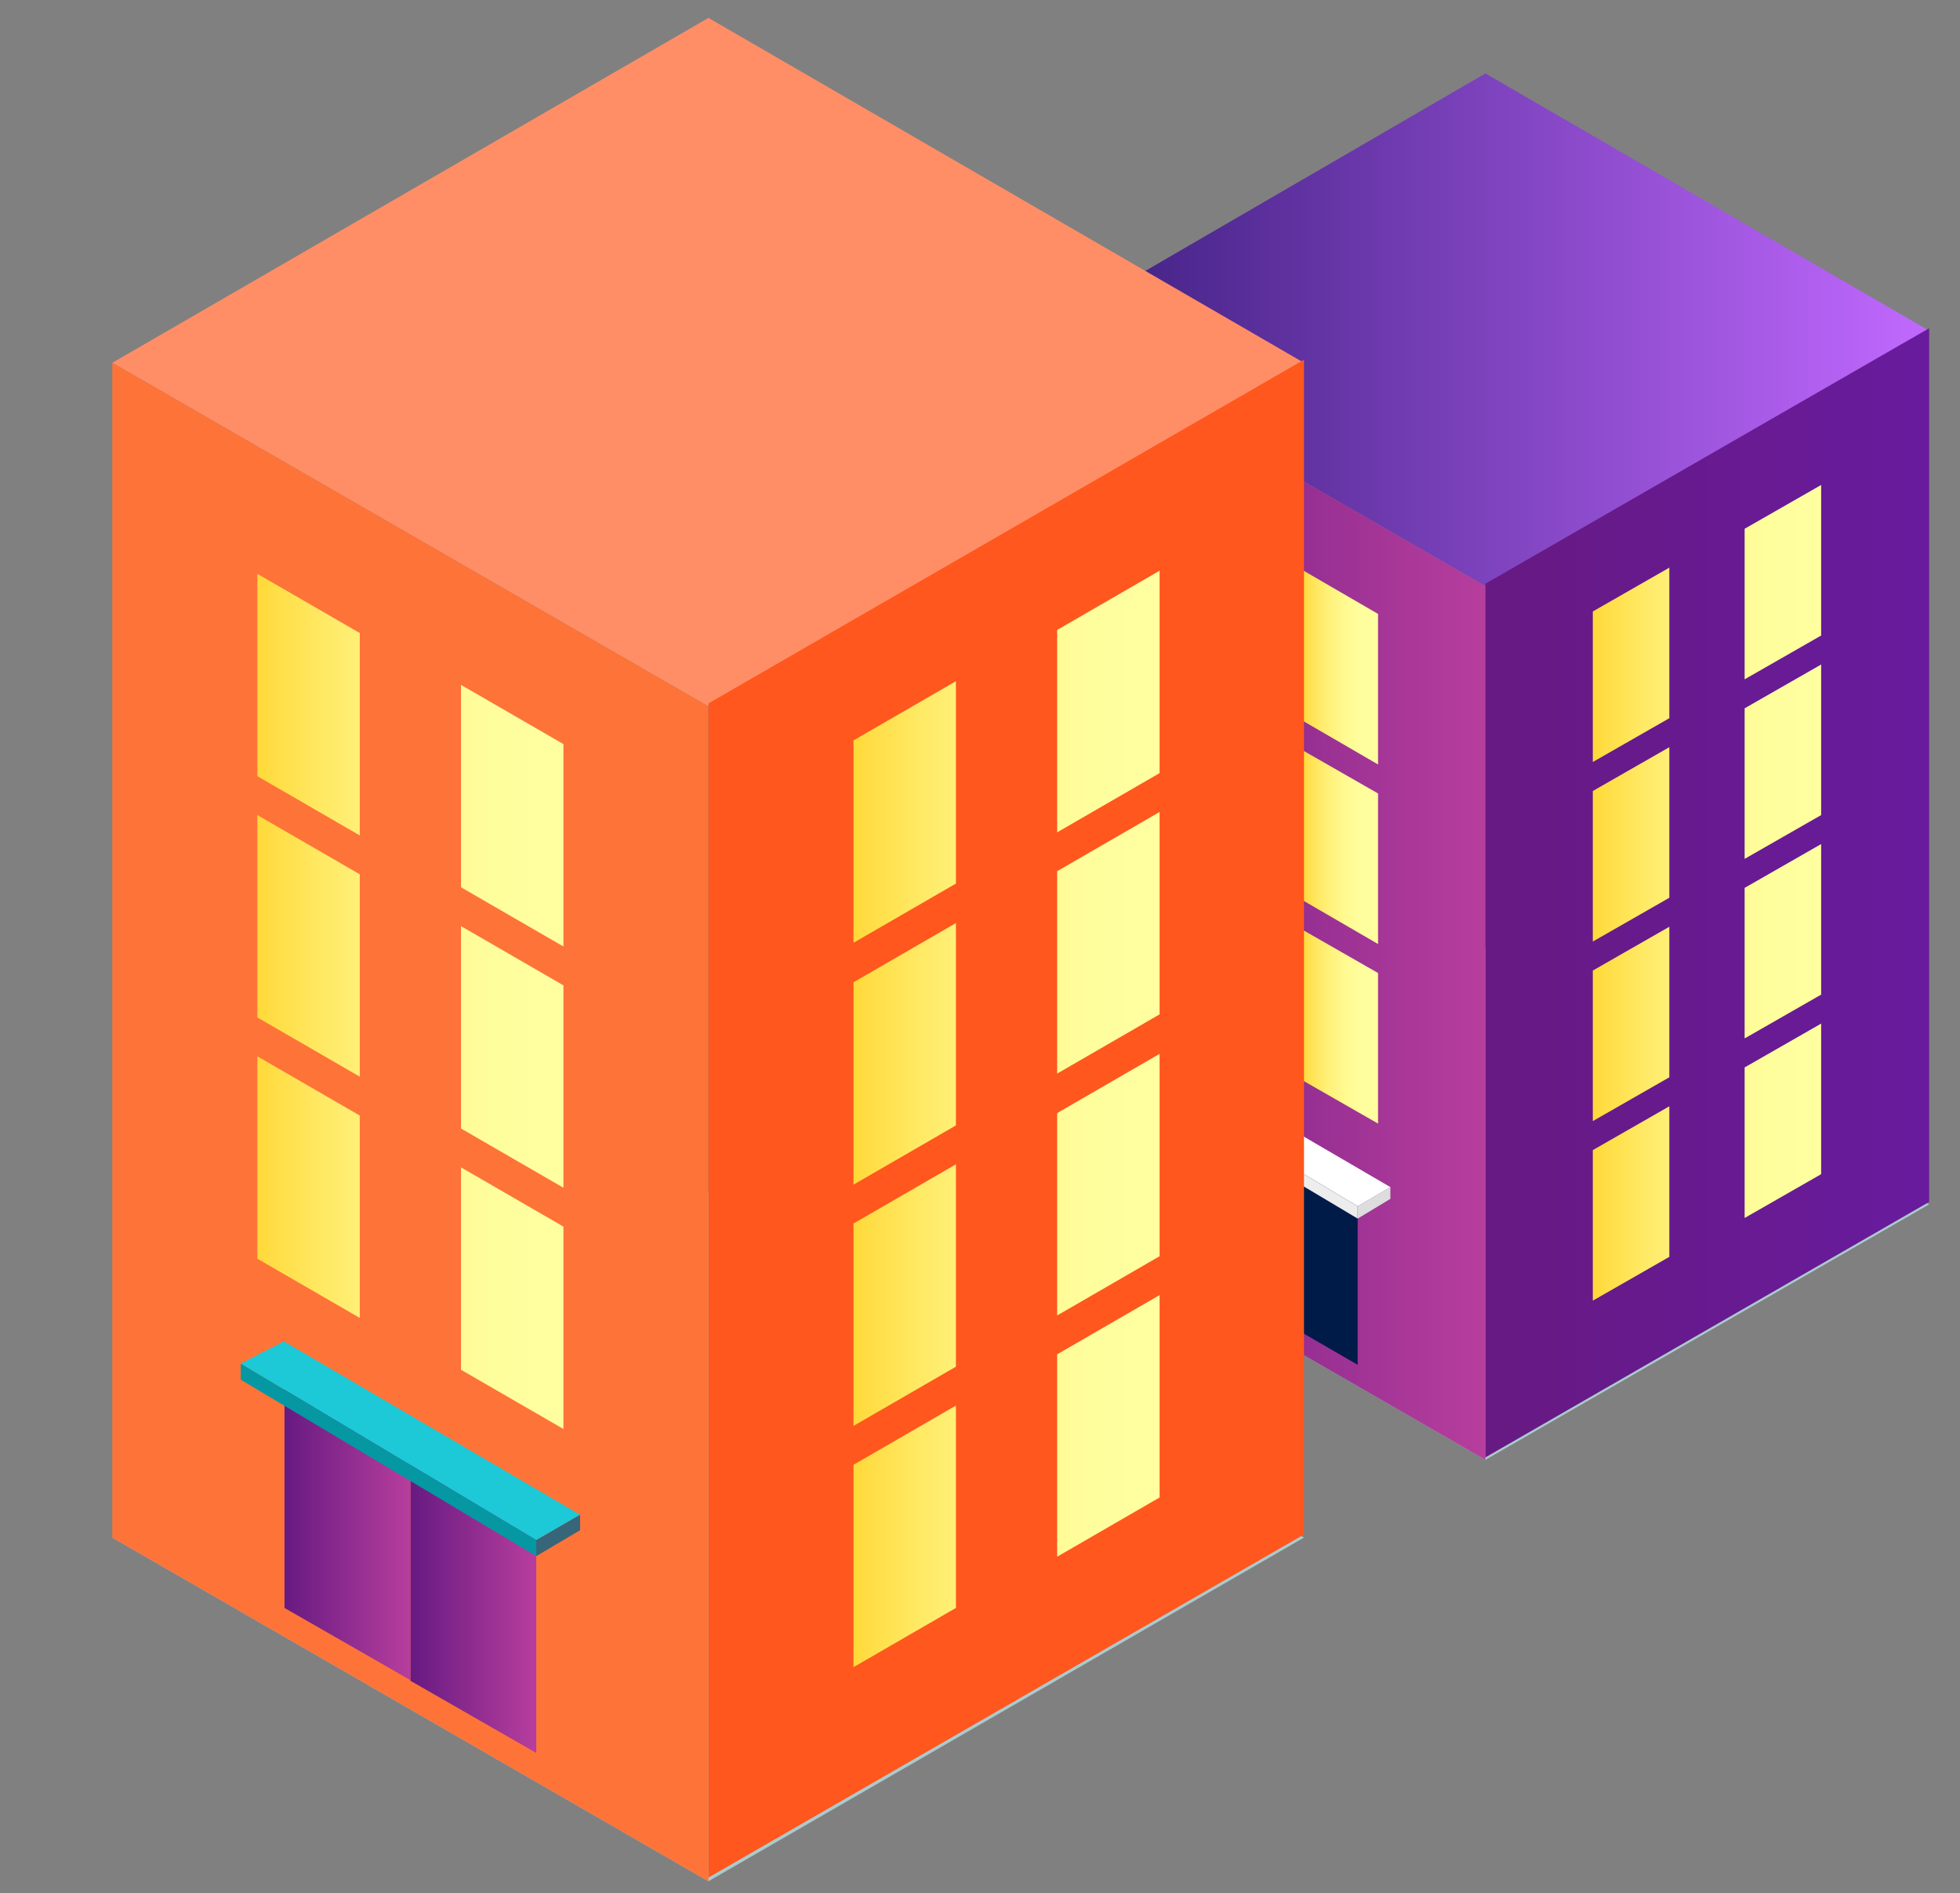 <?xml version="1.0" encoding="utf-8"?>
<!-- Generator: Adobe Illustrator 21.0.2, SVG Export Plug-In . SVG Version: 6.00 Build 0)  -->
<svg version="1.1" id="Layer_1" xmlns="http://www.w3.org/2000/svg" xmlns:xlink="http://www.w3.org/1999/xlink" x="0px" y="0px"
	 viewBox="0 0 317.6 306.8" style="enable-background:new 0 0 317.6 306.8;" xml:space="preserve">
<rect x="0" y="0" width="317.6" height="306.8" fill="#808080" stroke="none"/>
<style type="text/css">
	.st0{fill:url(#SVGID_1_);}
	.st1{fill:#C63E1E;}
	.st2{fill:#AD341C;}
	.st3{fill:#FF571D;}
	.st4{fill:#E84A1F;}
	.st5{fill:#DDDDDD;}
	.st6{fill:#EDEDED;}
	.st7{fill:#FFFFFF;}
	.st8{fill:url(#SVGID_2_);}
	.st9{fill:url(#SVGID_3_);}
	.st10{fill:#FE7338;}
	.st11{fill:#FF8E66;}
	.st12{fill:url(#SVGID_4_);}
	.st13{fill:#042B63;}
	.st14{fill:#0E4587;}
	.st15{fill:#B29C88;}
	.st16{fill:#FF8155;}
	.st17{fill:#011B49;}
	.st18{clip-path:url(#SVGID_7_);fill:url(#SVGID_8_);}
	.st19{clip-path:url(#SVGID_7_);fill:url(#SVGID_9_);}
	.st20{clip-path:url(#SVGID_7_);fill:url(#SVGID_10_);}
	.st21{clip-path:url(#SVGID_7_);fill:url(#SVGID_11_);}
	.st22{clip-path:url(#SVGID_7_);fill:url(#SVGID_12_);}
	.st23{clip-path:url(#SVGID_7_);fill:url(#SVGID_13_);}
	.st24{clip-path:url(#SVGID_7_);fill:url(#SVGID_14_);}
	.st25{clip-path:url(#SVGID_7_);fill:url(#SVGID_15_);}
	.st26{clip-path:url(#SVGID_7_);fill:url(#SVGID_16_);}
	.st27{clip-path:url(#SVGID_7_);fill:url(#SVGID_17_);}
	.st28{clip-path:url(#SVGID_7_);fill:url(#SVGID_18_);}
	.st29{clip-path:url(#SVGID_7_);fill:url(#SVGID_19_);}
	.st30{clip-path:url(#SVGID_7_);fill:url(#SVGID_20_);}
	.st31{clip-path:url(#SVGID_7_);fill:url(#SVGID_21_);}
	.st32{clip-path:url(#SVGID_7_);fill:url(#SVGID_22_);}
	.st33{clip-path:url(#SVGID_7_);fill:url(#SVGID_23_);}
	.st34{clip-path:url(#SVGID_7_);fill:url(#SVGID_24_);}
	.st35{clip-path:url(#SVGID_7_);fill:url(#SVGID_25_);}
	.st36{clip-path:url(#SVGID_7_);fill:url(#SVGID_26_);}
	.st37{clip-path:url(#SVGID_7_);fill:url(#SVGID_27_);}
	.st38{clip-path:url(#SVGID_7_);fill:url(#SVGID_28_);}
	.st39{clip-path:url(#SVGID_7_);fill:url(#SVGID_29_);}
	.st40{clip-path:url(#SVGID_7_);fill:url(#SVGID_30_);}
	.st41{clip-path:url(#SVGID_7_);fill:url(#SVGID_31_);}
	.st42{clip-path:url(#SVGID_7_);fill:url(#SVGID_32_);}
	.st43{clip-path:url(#SVGID_7_);fill:url(#SVGID_33_);}
	.st44{clip-path:url(#SVGID_7_);fill:url(#SVGID_34_);}
	.st45{clip-path:url(#SVGID_7_);fill:url(#SVGID_35_);}
	.st46{clip-path:url(#SVGID_7_);fill:url(#SVGID_36_);}
	.st47{clip-path:url(#SVGID_7_);fill:url(#SVGID_37_);}
	.st48{clip-path:url(#SVGID_7_);fill:url(#SVGID_38_);}
	.st49{clip-path:url(#SVGID_7_);fill:url(#SVGID_39_);}
	.st50{clip-path:url(#SVGID_7_);fill:url(#SVGID_40_);}
	.st51{clip-path:url(#SVGID_7_);fill:url(#SVGID_41_);}
	.st52{clip-path:url(#SVGID_7_);fill:url(#SVGID_42_);}
	.st53{clip-path:url(#SVGID_7_);fill:url(#SVGID_43_);}
	.st54{clip-path:url(#SVGID_7_);fill:url(#SVGID_44_);}
	.st55{clip-path:url(#SVGID_7_);fill:url(#SVGID_45_);}
	.st56{clip-path:url(#SVGID_7_);fill:url(#SVGID_46_);}
	.st57{clip-path:url(#SVGID_7_);fill:url(#SVGID_47_);}
	.st58{clip-path:url(#SVGID_7_);fill:url(#SVGID_48_);}
	.st59{clip-path:url(#SVGID_7_);fill:url(#SVGID_49_);}
	.st60{clip-path:url(#SVGID_7_);fill:url(#SVGID_50_);}
	.st61{clip-path:url(#SVGID_7_);fill:url(#SVGID_51_);}
	.st62{clip-path:url(#SVGID_7_);fill:url(#SVGID_52_);}
	.st63{clip-path:url(#SVGID_7_);fill:url(#SVGID_53_);}
	.st64{clip-path:url(#SVGID_7_);fill:url(#SVGID_54_);}
	.st65{clip-path:url(#SVGID_7_);fill:url(#SVGID_55_);}
	.st66{clip-path:url(#SVGID_7_);fill:url(#SVGID_56_);}
	.st67{clip-path:url(#SVGID_7_);fill:url(#SVGID_57_);}
	.st68{clip-path:url(#SVGID_7_);fill:url(#SVGID_58_);}
	.st69{clip-path:url(#SVGID_7_);fill:url(#SVGID_59_);}
	.st70{clip-path:url(#SVGID_7_);fill:url(#SVGID_60_);}
	.st71{clip-path:url(#SVGID_7_);fill:url(#SVGID_61_);}
	.st72{clip-path:url(#SVGID_7_);fill:url(#SVGID_62_);}
	.st73{clip-path:url(#SVGID_7_);fill:url(#SVGID_63_);}
	.st74{clip-path:url(#SVGID_7_);fill:url(#SVGID_64_);}
	.st75{clip-path:url(#SVGID_7_);fill:url(#SVGID_65_);}
	.st76{clip-path:url(#SVGID_7_);fill:url(#SVGID_66_);}
	.st77{clip-path:url(#SVGID_7_);fill:url(#SVGID_67_);}
	.st78{clip-path:url(#SVGID_7_);fill:url(#SVGID_68_);}
	.st79{clip-path:url(#SVGID_7_);fill:url(#SVGID_69_);}
	.st80{clip-path:url(#SVGID_7_);fill:url(#SVGID_70_);}
	.st81{clip-path:url(#SVGID_7_);fill:url(#SVGID_71_);}
	.st82{clip-path:url(#SVGID_7_);fill:url(#SVGID_72_);}
	.st83{clip-path:url(#SVGID_7_);fill:url(#SVGID_73_);}
	.st84{clip-path:url(#SVGID_7_);fill:url(#SVGID_74_);}
	.st85{clip-path:url(#SVGID_7_);fill:url(#SVGID_75_);}
	.st86{clip-path:url(#SVGID_7_);fill:url(#SVGID_76_);}
	.st87{clip-path:url(#SVGID_7_);fill:url(#SVGID_77_);}
	.st88{clip-path:url(#SVGID_7_);fill:url(#SVGID_78_);}
	.st89{clip-path:url(#SVGID_7_);fill:url(#SVGID_79_);}
	.st90{clip-path:url(#SVGID_7_);fill:url(#SVGID_80_);}
	.st91{clip-path:url(#SVGID_7_);fill:url(#SVGID_81_);}
	.st92{clip-path:url(#SVGID_7_);fill:url(#SVGID_82_);}
	.st93{clip-path:url(#SVGID_7_);fill:url(#SVGID_83_);}
	.st94{clip-path:url(#SVGID_7_);fill:url(#SVGID_84_);}
	.st95{clip-path:url(#SVGID_7_);fill:url(#SVGID_85_);}
	.st96{clip-path:url(#SVGID_7_);fill:url(#SVGID_86_);}
	.st97{clip-path:url(#SVGID_7_);fill:url(#SVGID_87_);}
	.st98{clip-path:url(#SVGID_7_);fill:url(#SVGID_88_);}
	.st99{clip-path:url(#SVGID_7_);fill:url(#SVGID_89_);}
	.st100{clip-path:url(#SVGID_7_);fill:url(#SVGID_90_);}
	.st101{clip-path:url(#SVGID_7_);fill:url(#SVGID_91_);}
	.st102{clip-path:url(#SVGID_7_);fill:url(#SVGID_92_);}
	.st103{clip-path:url(#SVGID_7_);fill:url(#SVGID_93_);}
	.st104{clip-path:url(#SVGID_7_);fill:url(#SVGID_94_);}
	.st105{clip-path:url(#SVGID_7_);fill:url(#SVGID_95_);}
	.st106{clip-path:url(#SVGID_7_);fill:url(#SVGID_96_);}
	.st107{clip-path:url(#SVGID_7_);fill:url(#SVGID_97_);}
	.st108{clip-path:url(#SVGID_7_);fill:url(#SVGID_98_);}
	.st109{clip-path:url(#SVGID_7_);fill:url(#SVGID_99_);}
	.st110{clip-path:url(#SVGID_7_);fill:url(#SVGID_100_);}
	.st111{clip-path:url(#SVGID_7_);fill:url(#SVGID_101_);}
	.st112{clip-path:url(#SVGID_7_);fill:url(#SVGID_102_);}
	.st113{clip-path:url(#SVGID_7_);fill:url(#SVGID_103_);}
	.st114{clip-path:url(#SVGID_7_);fill:url(#SVGID_104_);}
	.st115{clip-path:url(#SVGID_7_);fill:url(#SVGID_105_);}
	.st116{clip-path:url(#SVGID_7_);fill:url(#SVGID_106_);}
	.st117{clip-path:url(#SVGID_7_);fill:url(#SVGID_107_);}
	.st118{clip-path:url(#SVGID_7_);fill:url(#SVGID_108_);}
	.st119{clip-path:url(#SVGID_7_);fill:url(#SVGID_109_);}
	.st120{clip-path:url(#SVGID_7_);fill:url(#SVGID_110_);}
	.st121{clip-path:url(#SVGID_7_);fill:url(#SVGID_111_);}
	.st122{clip-path:url(#SVGID_7_);fill:url(#SVGID_112_);}
	.st123{clip-path:url(#SVGID_7_);fill:url(#SVGID_113_);}
	.st124{clip-path:url(#SVGID_7_);fill:url(#SVGID_114_);}
	.st125{clip-path:url(#SVGID_7_);fill:url(#SVGID_115_);}
	.st126{clip-path:url(#SVGID_7_);fill:url(#SVGID_116_);}
	.st127{clip-path:url(#SVGID_7_);fill:url(#SVGID_117_);}
	.st128{clip-path:url(#SVGID_7_);fill:url(#SVGID_118_);}
	.st129{clip-path:url(#SVGID_7_);fill:url(#SVGID_119_);}
	.st130{clip-path:url(#SVGID_7_);fill:url(#SVGID_120_);}
	.st131{clip-path:url(#SVGID_7_);fill:url(#SVGID_121_);}
	.st132{clip-path:url(#SVGID_7_);fill:url(#SVGID_122_);}
	.st133{clip-path:url(#SVGID_7_);fill:url(#SVGID_123_);}
	.st134{clip-path:url(#SVGID_7_);fill:url(#SVGID_124_);}
	.st135{clip-path:url(#SVGID_7_);fill:url(#SVGID_125_);}
	.st136{clip-path:url(#SVGID_7_);fill:url(#SVGID_126_);}
	.st137{clip-path:url(#SVGID_7_);fill:url(#SVGID_127_);}
	.st138{clip-path:url(#SVGID_7_);fill:url(#SVGID_128_);}
	.st139{clip-path:url(#SVGID_7_);fill:url(#SVGID_129_);}
	.st140{clip-path:url(#SVGID_7_);fill:url(#SVGID_130_);}
	.st141{clip-path:url(#SVGID_7_);fill:url(#SVGID_131_);}
	.st142{clip-path:url(#SVGID_7_);fill:url(#SVGID_132_);}
	.st143{clip-path:url(#SVGID_7_);fill:url(#SVGID_133_);}
	.st144{clip-path:url(#SVGID_7_);fill:url(#SVGID_134_);}
	.st145{clip-path:url(#SVGID_7_);fill:url(#SVGID_135_);}
	.st146{clip-path:url(#SVGID_7_);fill:url(#SVGID_136_);}
	.st147{clip-path:url(#SVGID_7_);fill:url(#SVGID_137_);}
	.st148{clip-path:url(#SVGID_7_);fill:url(#SVGID_138_);}
	.st149{clip-path:url(#SVGID_7_);fill:url(#SVGID_139_);}
	.st150{clip-path:url(#SVGID_7_);fill:url(#SVGID_140_);}
	.st151{clip-path:url(#SVGID_7_);fill:url(#SVGID_141_);}
	.st152{clip-path:url(#SVGID_7_);fill:url(#SVGID_142_);}
	.st153{clip-path:url(#SVGID_7_);fill:url(#SVGID_143_);}
	.st154{clip-path:url(#SVGID_7_);fill:url(#SVGID_144_);}
	.st155{clip-path:url(#SVGID_7_);fill:url(#SVGID_145_);}
	.st156{clip-path:url(#SVGID_7_);fill:url(#SVGID_146_);}
	.st157{clip-path:url(#SVGID_7_);fill:url(#SVGID_147_);}
	.st158{clip-path:url(#SVGID_7_);fill:url(#SVGID_148_);}
	.st159{clip-path:url(#SVGID_7_);fill:url(#SVGID_149_);}
	.st160{clip-path:url(#SVGID_7_);fill:url(#SVGID_150_);}
	.st161{clip-path:url(#SVGID_7_);fill:url(#SVGID_151_);}
	.st162{clip-path:url(#SVGID_7_);fill:url(#SVGID_152_);}
	.st163{clip-path:url(#SVGID_7_);fill:url(#SVGID_153_);}
	.st164{clip-path:url(#SVGID_7_);fill:url(#SVGID_154_);}
	.st165{clip-path:url(#SVGID_7_);fill:url(#SVGID_155_);}
	.st166{clip-path:url(#SVGID_7_);fill:url(#SVGID_156_);}
	.st167{clip-path:url(#SVGID_7_);fill:url(#SVGID_157_);}
	.st168{fill:#5A17A4;}
	.st169{fill:url(#SVGID_158_);}
	.st170{clip-path:url(#SVGID_161_);fill:url(#SVGID_162_);}
	.st171{clip-path:url(#SVGID_161_);fill:url(#SVGID_163_);}
	.st172{clip-path:url(#SVGID_161_);fill:url(#SVGID_164_);}
	.st173{clip-path:url(#SVGID_161_);fill:url(#SVGID_165_);}
	.st174{clip-path:url(#SVGID_161_);fill:url(#SVGID_166_);}
	.st175{clip-path:url(#SVGID_161_);fill:url(#SVGID_167_);}
	.st176{clip-path:url(#SVGID_161_);fill:url(#SVGID_168_);}
	.st177{clip-path:url(#SVGID_161_);fill:url(#SVGID_169_);}
	.st178{clip-path:url(#SVGID_161_);fill:url(#SVGID_170_);}
	.st179{clip-path:url(#SVGID_161_);fill:url(#SVGID_171_);}
	.st180{clip-path:url(#SVGID_161_);fill:url(#SVGID_172_);}
	.st181{clip-path:url(#SVGID_161_);fill:url(#SVGID_173_);}
	.st182{clip-path:url(#SVGID_161_);fill:url(#SVGID_174_);}
	.st183{clip-path:url(#SVGID_161_);fill:url(#SVGID_175_);}
	.st184{clip-path:url(#SVGID_161_);fill:url(#SVGID_176_);}
	.st185{clip-path:url(#SVGID_161_);fill:url(#SVGID_177_);}
	.st186{clip-path:url(#SVGID_161_);fill:url(#SVGID_178_);}
	.st187{clip-path:url(#SVGID_161_);fill:url(#SVGID_179_);}
	.st188{clip-path:url(#SVGID_161_);fill:url(#SVGID_180_);}
	.st189{clip-path:url(#SVGID_161_);fill:url(#SVGID_181_);}
	.st190{clip-path:url(#SVGID_161_);fill:url(#SVGID_182_);}
	.st191{clip-path:url(#SVGID_161_);fill:url(#SVGID_183_);}
	.st192{clip-path:url(#SVGID_161_);fill:url(#SVGID_184_);}
	.st193{clip-path:url(#SVGID_161_);fill:url(#SVGID_185_);}
	.st194{clip-path:url(#SVGID_161_);fill:url(#SVGID_186_);}
	.st195{clip-path:url(#SVGID_161_);fill:url(#SVGID_187_);}
	.st196{clip-path:url(#SVGID_161_);fill:url(#SVGID_188_);}
	.st197{clip-path:url(#SVGID_161_);fill:url(#SVGID_189_);}
	.st198{clip-path:url(#SVGID_161_);fill:url(#SVGID_190_);}
	.st199{clip-path:url(#SVGID_161_);fill:url(#SVGID_191_);}
	.st200{clip-path:url(#SVGID_161_);fill:url(#SVGID_192_);}
	.st201{clip-path:url(#SVGID_161_);fill:url(#SVGID_193_);}
	.st202{clip-path:url(#SVGID_161_);fill:url(#SVGID_194_);}
	.st203{clip-path:url(#SVGID_161_);fill:url(#SVGID_195_);}
	.st204{clip-path:url(#SVGID_161_);fill:url(#SVGID_196_);}
	.st205{clip-path:url(#SVGID_161_);fill:url(#SVGID_197_);}
	.st206{clip-path:url(#SVGID_161_);fill:url(#SVGID_198_);}
	.st207{clip-path:url(#SVGID_161_);fill:url(#SVGID_199_);}
	.st208{clip-path:url(#SVGID_161_);fill:url(#SVGID_200_);}
	.st209{clip-path:url(#SVGID_161_);fill:url(#SVGID_201_);}
	.st210{clip-path:url(#SVGID_161_);fill:url(#SVGID_202_);}
	.st211{clip-path:url(#SVGID_161_);fill:url(#SVGID_203_);}
	.st212{clip-path:url(#SVGID_161_);fill:url(#SVGID_204_);}
	.st213{clip-path:url(#SVGID_161_);fill:url(#SVGID_205_);}
	.st214{clip-path:url(#SVGID_161_);fill:url(#SVGID_206_);}
	.st215{clip-path:url(#SVGID_161_);fill:url(#SVGID_207_);}
	.st216{clip-path:url(#SVGID_161_);fill:url(#SVGID_208_);}
	.st217{clip-path:url(#SVGID_161_);fill:url(#SVGID_209_);}
	.st218{clip-path:url(#SVGID_161_);fill:url(#SVGID_210_);}
	.st219{clip-path:url(#SVGID_161_);fill:url(#SVGID_211_);}
	.st220{clip-path:url(#SVGID_161_);fill:url(#SVGID_212_);}
	.st221{clip-path:url(#SVGID_161_);fill:url(#SVGID_213_);}
	.st222{clip-path:url(#SVGID_161_);fill:url(#SVGID_214_);}
	.st223{clip-path:url(#SVGID_161_);fill:url(#SVGID_215_);}
	.st224{clip-path:url(#SVGID_161_);fill:url(#SVGID_216_);}
	.st225{clip-path:url(#SVGID_161_);fill:url(#SVGID_217_);}
	.st226{clip-path:url(#SVGID_161_);fill:url(#SVGID_218_);}
	.st227{clip-path:url(#SVGID_161_);fill:url(#SVGID_219_);}
	.st228{clip-path:url(#SVGID_161_);fill:url(#SVGID_220_);}
	.st229{clip-path:url(#SVGID_161_);fill:url(#SVGID_221_);}
	.st230{clip-path:url(#SVGID_161_);fill:url(#SVGID_222_);}
	.st231{clip-path:url(#SVGID_161_);fill:url(#SVGID_223_);}
	.st232{clip-path:url(#SVGID_161_);fill:url(#SVGID_224_);}
	.st233{clip-path:url(#SVGID_161_);fill:url(#SVGID_225_);}
	.st234{clip-path:url(#SVGID_161_);fill:url(#SVGID_226_);}
	.st235{clip-path:url(#SVGID_161_);fill:url(#SVGID_227_);}
	.st236{clip-path:url(#SVGID_161_);fill:url(#SVGID_228_);}
	.st237{clip-path:url(#SVGID_161_);fill:url(#SVGID_229_);}
	.st238{clip-path:url(#SVGID_161_);fill:url(#SVGID_230_);}
	.st239{clip-path:url(#SVGID_161_);fill:url(#SVGID_231_);}
	.st240{clip-path:url(#SVGID_161_);fill:url(#SVGID_232_);}
	.st241{clip-path:url(#SVGID_161_);fill:url(#SVGID_233_);}
	.st242{clip-path:url(#SVGID_161_);fill:url(#SVGID_234_);}
	.st243{clip-path:url(#SVGID_161_);fill:url(#SVGID_235_);}
	.st244{clip-path:url(#SVGID_161_);fill:url(#SVGID_236_);}
	.st245{clip-path:url(#SVGID_161_);fill:url(#SVGID_237_);}
	.st246{clip-path:url(#SVGID_161_);fill:url(#SVGID_238_);}
	.st247{clip-path:url(#SVGID_161_);fill:url(#SVGID_239_);}
	.st248{clip-path:url(#SVGID_161_);fill:url(#SVGID_240_);}
	.st249{clip-path:url(#SVGID_161_);fill:url(#SVGID_241_);}
	.st250{clip-path:url(#SVGID_161_);fill:url(#SVGID_242_);}
	.st251{clip-path:url(#SVGID_161_);fill:url(#SVGID_243_);}
	.st252{clip-path:url(#SVGID_161_);fill:url(#SVGID_244_);}
	.st253{clip-path:url(#SVGID_161_);fill:url(#SVGID_245_);}
	.st254{clip-path:url(#SVGID_161_);fill:url(#SVGID_246_);}
	.st255{clip-path:url(#SVGID_161_);fill:url(#SVGID_247_);}
	.st256{clip-path:url(#SVGID_161_);fill:url(#SVGID_248_);}
	.st257{clip-path:url(#SVGID_161_);fill:url(#SVGID_249_);}
	.st258{clip-path:url(#SVGID_161_);fill:url(#SVGID_250_);}
	.st259{clip-path:url(#SVGID_161_);fill:url(#SVGID_251_);}
	.st260{clip-path:url(#SVGID_161_);fill:url(#SVGID_252_);}
	.st261{clip-path:url(#SVGID_161_);fill:url(#SVGID_253_);}
	.st262{clip-path:url(#SVGID_161_);fill:url(#SVGID_254_);}
	.st263{clip-path:url(#SVGID_161_);fill:url(#SVGID_255_);}
	.st264{clip-path:url(#SVGID_161_);fill:url(#SVGID_256_);}
	.st265{clip-path:url(#SVGID_161_);fill:url(#SVGID_257_);}
	.st266{clip-path:url(#SVGID_161_);fill:url(#SVGID_258_);}
	.st267{clip-path:url(#SVGID_161_);fill:url(#SVGID_259_);}
	.st268{clip-path:url(#SVGID_161_);fill:url(#SVGID_260_);}
	.st269{clip-path:url(#SVGID_161_);fill:url(#SVGID_261_);}
	.st270{clip-path:url(#SVGID_161_);fill:url(#SVGID_262_);}
	.st271{clip-path:url(#SVGID_161_);fill:url(#SVGID_263_);}
	.st272{clip-path:url(#SVGID_161_);fill:url(#SVGID_264_);}
	.st273{clip-path:url(#SVGID_161_);fill:url(#SVGID_265_);}
	.st274{clip-path:url(#SVGID_161_);fill:url(#SVGID_266_);}
	.st275{clip-path:url(#SVGID_161_);fill:url(#SVGID_267_);}
	.st276{clip-path:url(#SVGID_161_);fill:url(#SVGID_268_);}
	.st277{clip-path:url(#SVGID_161_);fill:url(#SVGID_269_);}
	.st278{clip-path:url(#SVGID_161_);fill:url(#SVGID_270_);}
	.st279{clip-path:url(#SVGID_161_);fill:url(#SVGID_271_);}
	.st280{clip-path:url(#SVGID_161_);fill:url(#SVGID_272_);}
	.st281{clip-path:url(#SVGID_161_);fill:url(#SVGID_273_);}
	.st282{clip-path:url(#SVGID_161_);fill:url(#SVGID_274_);}
	.st283{clip-path:url(#SVGID_161_);fill:url(#SVGID_275_);}
	.st284{clip-path:url(#SVGID_161_);fill:url(#SVGID_276_);}
	.st285{clip-path:url(#SVGID_161_);fill:url(#SVGID_277_);}
	.st286{clip-path:url(#SVGID_161_);fill:url(#SVGID_278_);}
	.st287{clip-path:url(#SVGID_161_);fill:url(#SVGID_279_);}
	.st288{clip-path:url(#SVGID_161_);fill:url(#SVGID_280_);}
	.st289{clip-path:url(#SVGID_161_);fill:url(#SVGID_281_);}
	.st290{clip-path:url(#SVGID_161_);fill:url(#SVGID_282_);}
	.st291{clip-path:url(#SVGID_161_);fill:url(#SVGID_283_);}
	.st292{clip-path:url(#SVGID_161_);fill:url(#SVGID_284_);}
	.st293{clip-path:url(#SVGID_161_);fill:url(#SVGID_285_);}
	.st294{clip-path:url(#SVGID_161_);fill:url(#SVGID_286_);}
	.st295{clip-path:url(#SVGID_161_);fill:url(#SVGID_287_);}
	.st296{clip-path:url(#SVGID_161_);fill:url(#SVGID_288_);}
	.st297{clip-path:url(#SVGID_161_);fill:url(#SVGID_289_);}
	.st298{clip-path:url(#SVGID_161_);fill:url(#SVGID_290_);}
	.st299{clip-path:url(#SVGID_161_);fill:url(#SVGID_291_);}
	.st300{clip-path:url(#SVGID_161_);fill:url(#SVGID_292_);}
	.st301{clip-path:url(#SVGID_161_);fill:url(#SVGID_293_);}
	.st302{clip-path:url(#SVGID_161_);fill:url(#SVGID_294_);}
	.st303{clip-path:url(#SVGID_161_);fill:url(#SVGID_295_);}
	.st304{clip-path:url(#SVGID_161_);fill:url(#SVGID_296_);}
	.st305{clip-path:url(#SVGID_161_);fill:url(#SVGID_297_);}
	.st306{clip-path:url(#SVGID_161_);fill:url(#SVGID_298_);}
	.st307{clip-path:url(#SVGID_161_);fill:url(#SVGID_299_);}
	.st308{clip-path:url(#SVGID_161_);fill:url(#SVGID_300_);}
	.st309{clip-path:url(#SVGID_161_);fill:url(#SVGID_301_);}
	.st310{clip-path:url(#SVGID_161_);fill:url(#SVGID_302_);}
	.st311{clip-path:url(#SVGID_161_);fill:url(#SVGID_303_);}
	.st312{clip-path:url(#SVGID_161_);fill:url(#SVGID_304_);}
	.st313{clip-path:url(#SVGID_161_);fill:url(#SVGID_305_);}
	.st314{clip-path:url(#SVGID_161_);fill:url(#SVGID_306_);}
	.st315{clip-path:url(#SVGID_161_);fill:url(#SVGID_307_);}
	.st316{clip-path:url(#SVGID_161_);fill:url(#SVGID_308_);}
	.st317{clip-path:url(#SVGID_161_);fill:url(#SVGID_309_);}
	.st318{clip-path:url(#SVGID_161_);fill:url(#SVGID_310_);}
	.st319{clip-path:url(#SVGID_161_);fill:url(#SVGID_311_);}
	.st320{fill:url(#SVGID_312_);}
	.st321{fill:url(#SVGID_313_);}
	.st322{clip-path:url(#SVGID_315_);fill:#2C2C2E;}
	.st323{clip-path:url(#SVGID_315_);fill:#2D2D2F;}
	.st324{clip-path:url(#SVGID_315_);fill:#2E2E30;}
	.st325{clip-path:url(#SVGID_315_);fill:#2F2F31;}
	.st326{clip-path:url(#SVGID_315_);fill:#303133;}
	.st327{clip-path:url(#SVGID_315_);fill:#313234;}
	.st328{clip-path:url(#SVGID_315_);fill:#333335;}
	.st329{clip-path:url(#SVGID_315_);fill:#343436;}
	.st330{clip-path:url(#SVGID_315_);fill:#353537;}
	.st331{clip-path:url(#SVGID_315_);fill:#363638;}
	.st332{clip-path:url(#SVGID_315_);fill:#373839;}
	.st333{clip-path:url(#SVGID_315_);fill:#38393A;}
	.st334{clip-path:url(#SVGID_315_);fill:#393A3C;}
	.st335{clip-path:url(#SVGID_315_);fill:#3A3B3D;}
	.st336{clip-path:url(#SVGID_315_);fill:#3B3C3E;}
	.st337{clip-path:url(#SVGID_315_);fill:#3C3D3F;}
	.st338{clip-path:url(#SVGID_315_);fill:#3D3E40;}
	.st339{clip-path:url(#SVGID_315_);fill:#3E3F41;}
	.st340{clip-path:url(#SVGID_315_);fill:#3F4042;}
	.st341{clip-path:url(#SVGID_315_);fill:#404243;}
	.st342{clip-path:url(#SVGID_315_);fill:#414344;}
	.st343{clip-path:url(#SVGID_315_);fill:#434445;}
	.st344{clip-path:url(#SVGID_315_);fill:#444546;}
	.st345{clip-path:url(#SVGID_315_);fill:#454647;}
	.st346{clip-path:url(#SVGID_315_);fill:#464749;}
	.st347{clip-path:url(#SVGID_315_);fill:#47484A;}
	.st348{clip-path:url(#SVGID_315_);fill:#48494B;}
	.st349{clip-path:url(#SVGID_315_);fill:#494A4C;}
	.st350{clip-path:url(#SVGID_315_);fill:#4A4B4D;}
	.st351{clip-path:url(#SVGID_315_);fill:#4B4C4E;}
	.st352{clip-path:url(#SVGID_315_);fill:#4C4D4F;}
	.st353{clip-path:url(#SVGID_315_);fill:#4D4E50;}
	.st354{clip-path:url(#SVGID_315_);fill:#4E4F51;}
	.st355{clip-path:url(#SVGID_315_);fill:#4F5052;}
	.st356{clip-path:url(#SVGID_315_);fill:#505153;}
	.st357{clip-path:url(#SVGID_315_);fill:#505354;}
	.st358{clip-path:url(#SVGID_315_);fill:#515455;}
	.st359{clip-path:url(#SVGID_315_);fill:#525556;}
	.st360{clip-path:url(#SVGID_315_);fill:#535657;}
	.st361{clip-path:url(#SVGID_315_);fill:#545658;}
	.st362{clip-path:url(#SVGID_315_);fill:#555759;}
	.st363{clip-path:url(#SVGID_315_);fill:#56585A;}
	.st364{clip-path:url(#SVGID_315_);fill:#57595B;}
	.st365{clip-path:url(#SVGID_315_);fill:#585A5C;}
	.st366{clip-path:url(#SVGID_315_);fill:#595B5C;}
	.st367{clip-path:url(#SVGID_315_);fill:#5A5C5D;}
	.st368{clip-path:url(#SVGID_315_);fill:#5B5D5E;}
	.st369{clip-path:url(#SVGID_315_);fill:#5B5E5F;}
	.st370{clip-path:url(#SVGID_315_);fill:#5C5F60;}
	.st371{clip-path:url(#SVGID_315_);fill:#5D6061;}
	.st372{clip-path:url(#SVGID_315_);fill:#5E6162;}
	.st373{clip-path:url(#SVGID_315_);fill:#5F6163;}
	.st374{clip-path:url(#SVGID_315_);fill:#5F6263;}
	.st375{clip-path:url(#SVGID_315_);fill:#606364;}
	.st376{clip-path:url(#SVGID_315_);fill:#616465;}
	.st377{clip-path:url(#SVGID_315_);fill:#626566;}
	.st378{clip-path:url(#SVGID_315_);fill:#5A5D5E;}
	.st379{clip-path:url(#SVGID_315_);fill:#555859;}
	.st380{clip-path:url(#SVGID_315_);fill:#535557;}
	.st381{clip-path:url(#SVGID_315_);fill:#515354;}
	.st382{clip-path:url(#SVGID_315_);fill:#4E5152;}
	.st383{clip-path:url(#SVGID_315_);fill:#4C4E50;}
	.st384{clip-path:url(#SVGID_315_);fill:#4A4C4E;}
	.st385{clip-path:url(#SVGID_315_);fill:#484A4B;}
	.st386{clip-path:url(#SVGID_315_);fill:#464849;}
	.st387{clip-path:url(#SVGID_315_);fill:#444647;}
	.st388{clip-path:url(#SVGID_315_);fill:#424345;}
	.st389{clip-path:url(#SVGID_315_);fill:#404143;}
	.st390{clip-path:url(#SVGID_315_);fill:#3A3C3D;}
	.st391{clip-path:url(#SVGID_315_);fill:#383A3C;}
	.st392{clip-path:url(#SVGID_315_);fill:#36383A;}
	.st393{clip-path:url(#SVGID_315_);fill:#353638;}
	.st394{clip-path:url(#SVGID_315_);fill:#333436;}
	.st395{clip-path:url(#SVGID_315_);fill:#313335;}
	.st396{clip-path:url(#SVGID_315_);fill:#2E2F32;}
	.st397{clip-path:url(#SVGID_315_);fill:#2D2E30;}
	.st398{clip-path:url(#SVGID_315_);fill:#2B2C2F;}
	.st399{clip-path:url(#SVGID_315_);fill:#2A2B2D;}
	.st400{clip-path:url(#SVGID_315_);fill:#28292C;}
	.st401{clip-path:url(#SVGID_315_);fill:#27282A;}
	.st402{clip-path:url(#SVGID_315_);fill:#262729;}
	.st403{clip-path:url(#SVGID_315_);fill:#242528;}
	.st404{clip-path:url(#SVGID_315_);fill:#232426;}
	.st405{clip-path:url(#SVGID_315_);fill:#222325;}
	.st406{clip-path:url(#SVGID_315_);fill:#212224;}
	.st407{clip-path:url(#SVGID_315_);fill:#202023;}
	.st408{clip-path:url(#SVGID_315_);fill:#1F1F22;}
	.st409{clip-path:url(#SVGID_315_);fill:#1D1E21;}
	.st410{clip-path:url(#SVGID_315_);fill:#1C1D20;}
	.st411{clip-path:url(#SVGID_315_);fill:#1B1C1F;}
	.st412{clip-path:url(#SVGID_315_);fill:#1A1B1E;}
	.st413{clip-path:url(#SVGID_315_);fill:#1A1A1D;}
	.st414{clip-path:url(#SVGID_315_);fill:#19191C;}
	.st415{clip-path:url(#SVGID_315_);fill:#18181B;}
	.st416{clip-path:url(#SVGID_315_);fill:#17171A;}
	.st417{clip-path:url(#SVGID_315_);fill:#161719;}
	.st418{clip-path:url(#SVGID_315_);fill:#151619;}
	.st419{clip-path:url(#SVGID_315_);fill:#151518;}
	.st420{clip-path:url(#SVGID_315_);fill:#141417;}
	.st421{clip-path:url(#SVGID_315_);fill:#131416;}
	.st422{clip-path:url(#SVGID_315_);fill:#131316;}
	.st423{clip-path:url(#SVGID_315_);fill:#121215;}
	.st424{clip-path:url(#SVGID_315_);fill:#111214;}
	.st425{clip-path:url(#SVGID_315_);fill:#111114;}
	.st426{clip-path:url(#SVGID_315_);fill:#101013;}
	.st427{clip-path:url(#SVGID_315_);fill:#0F0F12;}
	.st428{clip-path:url(#SVGID_315_);fill:#0E0E11;}
	.st429{clip-path:url(#SVGID_315_);fill:#0D0E10;}
	.st430{clip-path:url(#SVGID_315_);fill:#0D0D10;}
	.st431{clip-path:url(#SVGID_315_);fill:#0C0C0F;}
	.st432{clip-path:url(#SVGID_315_);fill:#0B0B0E;}
	.st433{clip-path:url(#SVGID_315_);fill:#0A0B0D;}
	.st434{clip-path:url(#SVGID_315_);fill:#0A0A0D;}
	.st435{clip-path:url(#SVGID_315_);fill:#09090C;}
	.st436{fill:url(#SVGID_316_);}
	.st437{fill:#231F20;}
	.st438{fill:url(#SVGID_317_);}
	.st439{clip-path:url(#SVGID_320_);fill:url(#SVGID_321_);}
	.st440{clip-path:url(#SVGID_320_);fill:url(#SVGID_322_);}
	.st441{clip-path:url(#SVGID_320_);fill:url(#SVGID_323_);}
	.st442{clip-path:url(#SVGID_320_);fill:url(#SVGID_324_);}
	.st443{clip-path:url(#SVGID_320_);fill:url(#SVGID_325_);}
	.st444{clip-path:url(#SVGID_320_);fill:url(#SVGID_326_);}
	.st445{clip-path:url(#SVGID_320_);fill:url(#SVGID_327_);}
	.st446{clip-path:url(#SVGID_320_);fill:url(#SVGID_328_);}
	.st447{clip-path:url(#SVGID_320_);fill:url(#SVGID_329_);}
	.st448{clip-path:url(#SVGID_320_);fill:url(#SVGID_330_);}
	.st449{clip-path:url(#SVGID_320_);fill:url(#SVGID_331_);}
	.st450{clip-path:url(#SVGID_320_);fill:url(#SVGID_332_);}
	.st451{clip-path:url(#SVGID_320_);fill:url(#SVGID_333_);}
	.st452{clip-path:url(#SVGID_320_);fill:url(#SVGID_334_);}
	.st453{clip-path:url(#SVGID_320_);fill:url(#SVGID_335_);}
	.st454{clip-path:url(#SVGID_320_);fill:url(#SVGID_336_);}
	.st455{clip-path:url(#SVGID_320_);fill:url(#SVGID_337_);}
	.st456{clip-path:url(#SVGID_320_);fill:url(#SVGID_338_);}
	.st457{clip-path:url(#SVGID_320_);fill:url(#SVGID_339_);}
	.st458{clip-path:url(#SVGID_320_);fill:url(#SVGID_340_);}
	.st459{clip-path:url(#SVGID_320_);fill:url(#SVGID_341_);}
	.st460{clip-path:url(#SVGID_320_);fill:url(#SVGID_342_);}
	.st461{clip-path:url(#SVGID_320_);fill:url(#SVGID_343_);}
	.st462{clip-path:url(#SVGID_320_);fill:url(#SVGID_344_);}
	.st463{clip-path:url(#SVGID_320_);fill:url(#SVGID_345_);}
	.st464{clip-path:url(#SVGID_320_);fill:url(#SVGID_346_);}
	.st465{clip-path:url(#SVGID_320_);fill:url(#SVGID_347_);}
	.st466{clip-path:url(#SVGID_320_);fill:url(#SVGID_348_);}
	.st467{clip-path:url(#SVGID_320_);fill:url(#SVGID_349_);}
	.st468{clip-path:url(#SVGID_320_);fill:url(#SVGID_350_);}
	.st469{clip-path:url(#SVGID_320_);fill:url(#SVGID_351_);}
	.st470{clip-path:url(#SVGID_320_);fill:url(#SVGID_352_);}
	.st471{clip-path:url(#SVGID_320_);fill:url(#SVGID_353_);}
	.st472{clip-path:url(#SVGID_320_);fill:url(#SVGID_354_);}
	.st473{clip-path:url(#SVGID_320_);fill:url(#SVGID_355_);}
	.st474{clip-path:url(#SVGID_320_);fill:url(#SVGID_356_);}
	.st475{clip-path:url(#SVGID_320_);fill:url(#SVGID_357_);}
	.st476{clip-path:url(#SVGID_320_);fill:url(#SVGID_358_);}
	.st477{clip-path:url(#SVGID_320_);fill:url(#SVGID_359_);}
	.st478{clip-path:url(#SVGID_320_);fill:url(#SVGID_360_);}
	.st479{clip-path:url(#SVGID_320_);fill:url(#SVGID_361_);}
	.st480{clip-path:url(#SVGID_320_);fill:url(#SVGID_362_);}
	.st481{clip-path:url(#SVGID_320_);fill:url(#SVGID_363_);}
	.st482{clip-path:url(#SVGID_320_);fill:url(#SVGID_364_);}
	.st483{clip-path:url(#SVGID_320_);fill:url(#SVGID_365_);}
	.st484{clip-path:url(#SVGID_320_);fill:url(#SVGID_366_);}
	.st485{clip-path:url(#SVGID_320_);fill:url(#SVGID_367_);}
	.st486{clip-path:url(#SVGID_320_);fill:url(#SVGID_368_);}
	.st487{clip-path:url(#SVGID_320_);fill:url(#SVGID_369_);}
	.st488{clip-path:url(#SVGID_320_);fill:url(#SVGID_370_);}
	.st489{clip-path:url(#SVGID_320_);fill:url(#SVGID_371_);}
	.st490{clip-path:url(#SVGID_320_);fill:url(#SVGID_372_);}
	.st491{clip-path:url(#SVGID_320_);fill:url(#SVGID_373_);}
	.st492{clip-path:url(#SVGID_320_);fill:url(#SVGID_374_);}
	.st493{clip-path:url(#SVGID_320_);fill:url(#SVGID_375_);}
	.st494{clip-path:url(#SVGID_320_);fill:url(#SVGID_376_);}
	.st495{clip-path:url(#SVGID_320_);fill:url(#SVGID_377_);}
	.st496{clip-path:url(#SVGID_320_);fill:url(#SVGID_378_);}
	.st497{clip-path:url(#SVGID_320_);fill:url(#SVGID_379_);}
	.st498{clip-path:url(#SVGID_320_);fill:url(#SVGID_380_);}
	.st499{clip-path:url(#SVGID_320_);fill:url(#SVGID_381_);}
	.st500{clip-path:url(#SVGID_320_);fill:url(#SVGID_382_);}
	.st501{clip-path:url(#SVGID_320_);fill:url(#SVGID_383_);}
	.st502{clip-path:url(#SVGID_320_);fill:url(#SVGID_384_);}
	.st503{clip-path:url(#SVGID_320_);fill:url(#SVGID_385_);}
	.st504{clip-path:url(#SVGID_320_);fill:url(#SVGID_386_);}
	.st505{clip-path:url(#SVGID_320_);fill:url(#SVGID_387_);}
	.st506{clip-path:url(#SVGID_320_);fill:url(#SVGID_388_);}
	.st507{clip-path:url(#SVGID_320_);fill:url(#SVGID_389_);}
	.st508{clip-path:url(#SVGID_320_);fill:url(#SVGID_390_);}
	.st509{clip-path:url(#SVGID_320_);fill:url(#SVGID_391_);}
	.st510{clip-path:url(#SVGID_320_);fill:url(#SVGID_392_);}
	.st511{clip-path:url(#SVGID_320_);fill:url(#SVGID_393_);}
	.st512{clip-path:url(#SVGID_320_);fill:url(#SVGID_394_);}
	.st513{clip-path:url(#SVGID_320_);fill:url(#SVGID_395_);}
	.st514{clip-path:url(#SVGID_320_);fill:url(#SVGID_396_);}
	.st515{clip-path:url(#SVGID_320_);fill:url(#SVGID_397_);}
	.st516{clip-path:url(#SVGID_320_);fill:url(#SVGID_398_);}
	.st517{clip-path:url(#SVGID_320_);fill:url(#SVGID_399_);}
	.st518{clip-path:url(#SVGID_320_);fill:url(#SVGID_400_);}
	.st519{clip-path:url(#SVGID_320_);fill:url(#SVGID_401_);}
	.st520{clip-path:url(#SVGID_320_);fill:url(#SVGID_402_);}
	.st521{clip-path:url(#SVGID_320_);fill:url(#SVGID_403_);}
	.st522{clip-path:url(#SVGID_320_);fill:url(#SVGID_404_);}
	.st523{clip-path:url(#SVGID_320_);fill:url(#SVGID_405_);}
	.st524{clip-path:url(#SVGID_320_);fill:url(#SVGID_406_);}
	.st525{clip-path:url(#SVGID_320_);fill:url(#SVGID_407_);}
	.st526{clip-path:url(#SVGID_320_);fill:url(#SVGID_408_);}
	.st527{clip-path:url(#SVGID_320_);fill:url(#SVGID_409_);}
	.st528{clip-path:url(#SVGID_320_);fill:url(#SVGID_410_);}
	.st529{clip-path:url(#SVGID_320_);fill:url(#SVGID_411_);}
	.st530{clip-path:url(#SVGID_320_);fill:url(#SVGID_412_);}
	.st531{clip-path:url(#SVGID_320_);fill:url(#SVGID_413_);}
	.st532{clip-path:url(#SVGID_320_);fill:url(#SVGID_414_);}
	.st533{clip-path:url(#SVGID_320_);fill:url(#SVGID_415_);}
	.st534{clip-path:url(#SVGID_320_);fill:url(#SVGID_416_);}
	.st535{clip-path:url(#SVGID_320_);fill:url(#SVGID_417_);}
	.st536{clip-path:url(#SVGID_320_);fill:url(#SVGID_418_);}
	.st537{clip-path:url(#SVGID_320_);fill:url(#SVGID_419_);}
	.st538{clip-path:url(#SVGID_320_);fill:url(#SVGID_420_);}
	.st539{clip-path:url(#SVGID_320_);fill:url(#SVGID_421_);}
	.st540{clip-path:url(#SVGID_320_);fill:url(#SVGID_422_);}
	.st541{clip-path:url(#SVGID_320_);fill:url(#SVGID_423_);}
	.st542{clip-path:url(#SVGID_320_);fill:url(#SVGID_424_);}
	.st543{clip-path:url(#SVGID_320_);fill:url(#SVGID_425_);}
	.st544{clip-path:url(#SVGID_320_);fill:url(#SVGID_426_);}
	.st545{clip-path:url(#SVGID_320_);fill:url(#SVGID_427_);}
	.st546{clip-path:url(#SVGID_320_);fill:url(#SVGID_428_);}
	.st547{clip-path:url(#SVGID_320_);fill:url(#SVGID_429_);}
	.st548{clip-path:url(#SVGID_320_);fill:url(#SVGID_430_);}
	.st549{clip-path:url(#SVGID_320_);fill:url(#SVGID_431_);}
	.st550{clip-path:url(#SVGID_320_);fill:url(#SVGID_432_);}
	.st551{clip-path:url(#SVGID_320_);fill:url(#SVGID_433_);}
	.st552{clip-path:url(#SVGID_320_);fill:url(#SVGID_434_);}
	.st553{clip-path:url(#SVGID_320_);fill:url(#SVGID_435_);}
	.st554{clip-path:url(#SVGID_320_);fill:url(#SVGID_436_);}
	.st555{clip-path:url(#SVGID_320_);fill:url(#SVGID_437_);}
	.st556{clip-path:url(#SVGID_320_);fill:url(#SVGID_438_);}
	.st557{clip-path:url(#SVGID_320_);fill:url(#SVGID_439_);}
	.st558{clip-path:url(#SVGID_320_);fill:url(#SVGID_440_);}
	.st559{clip-path:url(#SVGID_320_);fill:url(#SVGID_441_);}
	.st560{clip-path:url(#SVGID_320_);fill:url(#SVGID_442_);}
	.st561{clip-path:url(#SVGID_320_);fill:url(#SVGID_443_);}
	.st562{clip-path:url(#SVGID_320_);fill:url(#SVGID_444_);}
	.st563{clip-path:url(#SVGID_320_);fill:url(#SVGID_445_);}
	.st564{clip-path:url(#SVGID_320_);fill:url(#SVGID_446_);}
	.st565{clip-path:url(#SVGID_320_);fill:url(#SVGID_447_);}
	.st566{clip-path:url(#SVGID_320_);fill:url(#SVGID_448_);}
	.st567{clip-path:url(#SVGID_320_);fill:url(#SVGID_449_);}
	.st568{clip-path:url(#SVGID_320_);fill:url(#SVGID_450_);}
	.st569{clip-path:url(#SVGID_320_);fill:url(#SVGID_451_);}
	.st570{clip-path:url(#SVGID_320_);fill:url(#SVGID_452_);}
	.st571{clip-path:url(#SVGID_320_);fill:url(#SVGID_453_);}
	.st572{clip-path:url(#SVGID_320_);fill:url(#SVGID_454_);}
	.st573{clip-path:url(#SVGID_320_);fill:url(#SVGID_455_);}
	.st574{clip-path:url(#SVGID_320_);fill:url(#SVGID_456_);}
	.st575{clip-path:url(#SVGID_320_);fill:url(#SVGID_457_);}
	.st576{clip-path:url(#SVGID_320_);fill:url(#SVGID_458_);}
	.st577{clip-path:url(#SVGID_320_);fill:url(#SVGID_459_);}
	.st578{clip-path:url(#SVGID_320_);fill:url(#SVGID_460_);}
	.st579{clip-path:url(#SVGID_320_);fill:url(#SVGID_461_);}
	.st580{clip-path:url(#SVGID_320_);fill:url(#SVGID_462_);}
	.st581{clip-path:url(#SVGID_320_);fill:url(#SVGID_463_);}
	.st582{clip-path:url(#SVGID_320_);fill:url(#SVGID_464_);}
	.st583{clip-path:url(#SVGID_320_);fill:url(#SVGID_465_);}
	.st584{clip-path:url(#SVGID_320_);fill:url(#SVGID_466_);}
	.st585{clip-path:url(#SVGID_320_);fill:url(#SVGID_467_);}
	.st586{clip-path:url(#SVGID_320_);fill:url(#SVGID_468_);}
	.st587{clip-path:url(#SVGID_320_);fill:url(#SVGID_469_);}
	.st588{clip-path:url(#SVGID_320_);fill:url(#SVGID_470_);}
	.st589{clip-path:url(#SVGID_472_);fill:#5A17A4;}
	.st590{fill:url(#SVGID_473_);}
	.st591{fill:url(#SVGID_474_);}
	.st592{fill:url(#SVGID_475_);}
	.st593{fill:url(#SVGID_476_);}
	.st594{fill:#400072;}
	.st595{fill:url(#SVGID_477_);}
	.st596{fill:url(#SVGID_478_);}
	.st597{fill:#98F4F4;}
	.st598{fill:url(#SVGID_479_);}
	.st599{fill:url(#SVGID_480_);}
	.st600{fill:url(#SVGID_481_);}
	.st601{fill:#83E5E2;}
	.st602{fill:url(#SVGID_482_);}
	.st603{fill:url(#SVGID_483_);}
	.st604{fill:#0598A3;}
	.st605{opacity:0.2;fill:#F1F2F2;}
	.st606{fill:#AFF9F7;}
	.st607{fill:url(#SVGID_484_);}
	.st608{fill-rule:evenodd;clip-rule:evenodd;fill:#294A69;}
	.st609{fill-rule:evenodd;clip-rule:evenodd;fill:#1DC9D6;}
	.st610{fill-rule:evenodd;clip-rule:evenodd;fill:#376579;}
	.st611{fill-rule:evenodd;clip-rule:evenodd;fill:#0598A3;}
	.st612{fill-rule:evenodd;clip-rule:evenodd;fill:#011B49;}
	.st613{fill-rule:evenodd;clip-rule:evenodd;fill:#042B63;}
	.st614{fill-rule:evenodd;clip-rule:evenodd;fill:#AFF9F7;}
	.st615{fill-rule:evenodd;clip-rule:evenodd;fill:#98F4F4;}
	.st616{fill-rule:evenodd;clip-rule:evenodd;fill:url(#SVGID_485_);}
	.st617{fill-rule:evenodd;clip-rule:evenodd;fill:url(#SVGID_486_);}
	.st618{fill-rule:evenodd;clip-rule:evenodd;fill:url(#SVGID_487_);}
	.st619{fill-rule:evenodd;clip-rule:evenodd;fill:url(#SVGID_488_);}
	.st620{fill-rule:evenodd;clip-rule:evenodd;fill:#142432;}
	.st621{fill-rule:evenodd;clip-rule:evenodd;fill:url(#SVGID_489_);}
	.st622{fill-rule:evenodd;clip-rule:evenodd;fill:url(#SVGID_490_);}
	.st623{fill:#ABCACE;}
	.st624{fill:url(#XMLID_1039_);}
	.st625{fill:url(#XMLID_1040_);}
	.st626{fill:url(#XMLID_1041_);}
	.st627{fill:url(#XMLID_1042_);}
	.st628{fill:url(#XMLID_1043_);}
	.st629{fill:url(#XMLID_1044_);}
	.st630{fill:url(#XMLID_1045_);}
	.st631{fill:url(#XMLID_1046_);}
	.st632{fill:url(#XMLID_1047_);}
	.st633{fill:url(#XMLID_1048_);}
	.st634{fill:url(#SVGID_491_);}
	.st635{fill:url(#XMLID_1049_);}
	.st636{fill:url(#XMLID_1050_);}
	.st637{fill:url(#XMLID_1051_);}
	.st638{fill:#1DC9D6;}
	.st639{fill:#376579;}
	.st640{enable-background:new    ;}
	.st641{fill:#294A69;}
	.st642{fill:#758860;}
	.st643{fill:#B4D193;}
	.st644{fill:#E3A12E;}
	.st645{fill:#F7941E;}
	.st646{fill:#FFD145;}
	.st647{fill:#FFEE79;}
	.st648{fill:url(#XMLID_1052_);}
	.st649{fill:url(#XMLID_1053_);}
	.st650{fill:url(#XMLID_1054_);}
	.st651{fill:url(#XMLID_1055_);}
	.st652{fill:url(#XMLID_1056_);}
	.st653{fill:#108A8A;}
	.st654{fill:#179FBA;}
	.st655{fill:#D3D3D3;}
	.st656{opacity:0.84;fill:url(#SVGID_492_);}
	.st657{fill:#DB1901;}
	.st658{fill:url(#SVGID_493_);}
	.st659{fill:#A41301;}
	.st660{fill:url(#SVGID_494_);}
	.st661{fill:#19898F;}
	.st662{fill:#064238;}
	.st663{opacity:0.39;fill:#EDEDED;}
	.st664{fill:#B37AC1;}
	.st665{fill:#E098D4;}
	.st666{fill:#F2491C;}
	.st667{fill:url(#SVGID_495_);}
	.st668{fill:url(#SVGID_496_);}
	.st669{fill:url(#SVGID_497_);}
	.st670{opacity:0.21;fill:url(#SVGID_498_);}
	.st671{fill:url(#SVGID_499_);}
	.st672{fill:#9D9D9D;}
	.st673{fill:url(#SVGID_500_);}
	.st674{fill:url(#SVGID_501_);}
</style>
<polygon id="XMLID_314_" class="st623" points="240.7,153.6 168.9,195.2 240.7,236.6 312.6,195.2 "/>
<linearGradient id="XMLID_1039_" gradientUnits="userSpaceOnUse" x1="168.892" y1="53.466" x2="312.575" y2="53.466">
	<stop  offset="0" style="stop-color:#391C7B"/>
	<stop  offset="1" style="stop-color:#C169FF"/>
</linearGradient>
<polygon id="XMLID_313_" class="st624" points="240.7,11.9 168.9,53.6 240.7,95 312.6,53.6 "/>
<linearGradient id="XMLID_1040_" gradientUnits="userSpaceOnUse" x1="168.892" y1="145.095" x2="240.734" y2="145.095">
	<stop  offset="0" style="stop-color:#671A82"/>
	<stop  offset="1" style="stop-color:#B73E9D"/>
</linearGradient>
<polygon id="XMLID_312_" class="st625" points="240.7,236.6 168.9,195.2 168.9,53.6 240.7,95 "/>
<g id="XMLID_284_">
	<g id="XMLID_305_">
		<linearGradient id="XMLID_1041_" gradientUnits="userSpaceOnUse" x1="186.338" y1="94.751" x2="198.707" y2="94.751">
			<stop  offset="0" style="stop-color:#FFD939"/>
			<stop  offset="6.443381e-02" style="stop-color:#FFDE47"/>
			<stop  offset="0.231" style="stop-color:#FFEA67"/>
			<stop  offset="0.405" style="stop-color:#FFF380"/>
			<stop  offset="0.585" style="stop-color:#FFFA92"/>
			<stop  offset="0.777" style="stop-color:#FFFE9D"/>
			<stop  offset="1" style="stop-color:#FFFFA0"/>
		</linearGradient>
		<polygon id="XMLID_309_" class="st626" points="198.7,110.5 186.3,103.4 186.3,79 198.7,86.1 		"/>
		<linearGradient id="XMLID_1042_" gradientUnits="userSpaceOnUse" x1="210.919" y1="108.104" x2="223.288" y2="108.104">
			<stop  offset="0" style="stop-color:#FFD939"/>
			<stop  offset="6.443381e-02" style="stop-color:#FFDE47"/>
			<stop  offset="0.231" style="stop-color:#FFEA67"/>
			<stop  offset="0.405" style="stop-color:#FFF380"/>
			<stop  offset="0.585" style="stop-color:#FFFA92"/>
			<stop  offset="0.777" style="stop-color:#FFFE9D"/>
			<stop  offset="1" style="stop-color:#FFFFA0"/>
		</linearGradient>
		<polygon id="XMLID_306_" class="st627" points="223.3,123.9 210.9,116.7 210.9,92.3 223.3,99.5 		"/>
	</g>
	<g id="XMLID_292_">
		<linearGradient id="XMLID_1043_" gradientUnits="userSpaceOnUse" x1="186.338" y1="123.862" x2="198.707" y2="123.862">
			<stop  offset="0" style="stop-color:#FFD939"/>
			<stop  offset="6.443381e-02" style="stop-color:#FFDE47"/>
			<stop  offset="0.231" style="stop-color:#FFEA67"/>
			<stop  offset="0.405" style="stop-color:#FFF380"/>
			<stop  offset="0.585" style="stop-color:#FFFA92"/>
			<stop  offset="0.777" style="stop-color:#FFFE9D"/>
			<stop  offset="1" style="stop-color:#FFFFA0"/>
		</linearGradient>
		<polygon id="XMLID_299_" class="st628" points="198.7,139.6 186.3,132.5 186.3,108.1 198.7,115.2 		"/>
		<linearGradient id="XMLID_1044_" gradientUnits="userSpaceOnUse" x1="210.919" y1="137.215" x2="223.288" y2="137.215">
			<stop  offset="0" style="stop-color:#FFD939"/>
			<stop  offset="6.443381e-02" style="stop-color:#FFDE47"/>
			<stop  offset="0.231" style="stop-color:#FFEA67"/>
			<stop  offset="0.405" style="stop-color:#FFF380"/>
			<stop  offset="0.585" style="stop-color:#FFFA92"/>
			<stop  offset="0.777" style="stop-color:#FFFE9D"/>
			<stop  offset="1" style="stop-color:#FFFFA0"/>
		</linearGradient>
		<polygon id="XMLID_294_" class="st629" points="223.3,153 210.9,145.8 210.9,121.5 223.3,128.6 		"/>
	</g>
	<g id="XMLID_285_">
		<linearGradient id="XMLID_1045_" gradientUnits="userSpaceOnUse" x1="186.338" y1="152.974" x2="198.707" y2="152.974">
			<stop  offset="0" style="stop-color:#FFD939"/>
			<stop  offset="6.443381e-02" style="stop-color:#FFDE47"/>
			<stop  offset="0.231" style="stop-color:#FFEA67"/>
			<stop  offset="0.405" style="stop-color:#FFF380"/>
			<stop  offset="0.585" style="stop-color:#FFFA92"/>
			<stop  offset="0.777" style="stop-color:#FFFE9D"/>
			<stop  offset="1" style="stop-color:#FFFFA0"/>
		</linearGradient>
		<polygon id="XMLID_289_" class="st630" points="198.7,168.7 186.3,161.6 186.3,137.2 198.7,144.3 		"/>
		<linearGradient id="XMLID_1046_" gradientUnits="userSpaceOnUse" x1="210.919" y1="166.327" x2="223.288" y2="166.327">
			<stop  offset="0" style="stop-color:#FFD939"/>
			<stop  offset="6.443381e-02" style="stop-color:#FFDE47"/>
			<stop  offset="0.231" style="stop-color:#FFEA67"/>
			<stop  offset="0.405" style="stop-color:#FFF380"/>
			<stop  offset="0.585" style="stop-color:#FFFA92"/>
			<stop  offset="0.777" style="stop-color:#FFFE9D"/>
			<stop  offset="1" style="stop-color:#FFFFA0"/>
		</linearGradient>
		<polygon id="XMLID_286_" class="st631" points="223.3,182.1 210.9,175 210.9,150.6 223.3,157.7 		"/>
	</g>
</g>
<linearGradient id="XMLID_1047_" gradientUnits="userSpaceOnUse" x1="240.734" y1="144.711" x2="312.575" y2="144.711">
	<stop  offset="0" style="stop-color:#671A82"/>
	<stop  offset="1" style="stop-color:#681B9D"/>
</linearGradient>
<polygon id="XMLID_283_" class="st632" points="240.7,236.2 312.6,194.8 312.6,53.2 240.7,94.6 "/>
<linearGradient id="XMLID_1048_" gradientUnits="userSpaceOnUse" x1="258.179" y1="144.711" x2="295.13" y2="144.711">
	<stop  offset="0" style="stop-color:#FFD939"/>
	<stop  offset="6.443381e-02" style="stop-color:#FFDE47"/>
	<stop  offset="0.231" style="stop-color:#FFEA67"/>
	<stop  offset="0.405" style="stop-color:#FFF380"/>
	<stop  offset="0.585" style="stop-color:#FFFA92"/>
	<stop  offset="0.777" style="stop-color:#FFFE9D"/>
	<stop  offset="1" style="stop-color:#FFFFA0"/>
</linearGradient>
<path id="XMLID_253_" class="st633" d="M270.5,203.7l-12.4,7.1v-24.4l12.4-7.1V203.7z M295.1,165.9l-12.4,7.1v24.4l12.4-7.1V165.9z
	 M270.5,150.2l-12.4,7.1v24.4l12.4-7.1V150.2z M295.1,136.8l-12.4,7.1v24.4l12.4-7.1V136.8z M270.5,121.1l-12.4,7.1v24.4l12.4-7.1
	V121.1z M295.1,107.7l-12.4,7.1v24.4l12.4-7.1V107.7z M270.5,92l-12.4,7.1v24.4l12.4-7.1V92z M295.1,78.6l-12.4,7.1v24.4l12.4-7.1
	V78.6z"/>
<g id="XMLID_246_">
	<polygon id="XMLID_250_" class="st17" points="220,221.2 204.8,212.4 204.8,182.5 220,191.3 	"/>
	<polygon id="XMLID_247_" class="st17" points="204.8,212.4 189.6,203.7 189.6,173.7 204.8,182.5 	"/>
</g>
<polygon id="XMLID_245_" class="st7" points="225.3,192.4 220,195.5 184.3,174.2 189.5,171.5 "/>
<polygon id="XMLID_244_" class="st6" points="184.3,174.2 184.3,176.2 220,197.5 220,195.5 "/>
<polygon id="XMLID_243_" class="st5" points="220,197.5 225.3,194.3 225.3,192.4 220,195.5 "/>
<polygon id="XMLID_240_" class="st623" points="114.8,193.2 18.2,249.2 114.8,304.9 211.3,249.2 "/>
<polygon id="XMLID_239_" class="st11" points="114.8,2.9 18.2,58.8 114.8,114.5 211.3,58.8 "/>
<polygon id="XMLID_238_" class="st10" points="114.8,304.9 18.2,249.2 18.2,58.8 114.8,114.5 "/>
<linearGradient id="SVGID_1_" gradientUnits="userSpaceOnUse" x1="41.683" y1="162.294" x2="91.341" y2="162.294">
	<stop  offset="0" style="stop-color:#FFD939"/>
	<stop  offset="6.443381e-02" style="stop-color:#FFDE47"/>
	<stop  offset="0.231" style="stop-color:#FFEA67"/>
	<stop  offset="0.405" style="stop-color:#FFF380"/>
	<stop  offset="0.585" style="stop-color:#FFFA92"/>
	<stop  offset="0.777" style="stop-color:#FFFE9D"/>
	<stop  offset="1" style="stop-color:#FFFFA0"/>
</linearGradient>
<path class="st0" d="M41.7,93l16.6,9.6v32.8l-16.6-9.6V93z M74.7,111v32.8l16.6,9.6v-32.8L74.7,111z M41.7,164.9l16.6,9.6v-32.8
	l-16.6-9.6V164.9z M74.7,182.9l16.6,9.6v-32.8l-16.6-9.6V182.9z M41.7,204l16.6,9.6v-32.8l-16.6-9.6V204z M74.7,222l16.6,9.6v-32.8
	l-16.6-9.6V222z"/>
<polygon id="XMLID_174_" class="st3" points="114.8,304.3 211.3,248.7 211.3,58.3 114.8,114 "/>
<linearGradient id="XMLID_1049_" gradientUnits="userSpaceOnUse" x1="138.232" y1="181.34" x2="187.89" y2="181.34">
	<stop  offset="0" style="stop-color:#FFD939"/>
	<stop  offset="6.443381e-02" style="stop-color:#FFDE47"/>
	<stop  offset="0.231" style="stop-color:#FFEA67"/>
	<stop  offset="0.405" style="stop-color:#FFF380"/>
	<stop  offset="0.585" style="stop-color:#FFFA92"/>
	<stop  offset="0.777" style="stop-color:#FFFE9D"/>
	<stop  offset="1" style="stop-color:#FFFFA0"/>
</linearGradient>
<path id="XMLID_129_" class="st635" d="M154.9,260.6l-16.6,9.6v-32.8l16.6-9.6L154.9,260.6z M187.9,209.9l-16.6,9.6v32.8l16.6-9.6
	V209.9z M154.9,188.7l-16.6,9.6v32.8l16.6-9.6L154.9,188.7z M187.9,170.8l-16.6,9.6v32.8l16.6-9.6V170.8z M154.9,149.6l-16.6,9.6
	v32.8l16.6-9.6L154.9,149.6z M187.9,131.6l-16.6,9.6V174l16.6-9.6V131.6z M154.9,110.4l-16.6,9.6v32.8l16.6-9.6L154.9,110.4z
	 M187.9,92.5l-16.6,9.6v32.8l16.6-9.6V92.5z"/>
<g id="XMLID_121_">
	<linearGradient id="XMLID_1050_" gradientUnits="userSpaceOnUse" x1="66.512" y1="258.13" x2="86.914" y2="258.13">
		<stop  offset="0" style="stop-color:#671A82"/>
		<stop  offset="1" style="stop-color:#B73E9D"/>
	</linearGradient>
	<polygon id="XMLID_126_" class="st636" points="86.9,284.1 66.5,272.4 66.5,232.1 86.9,243.9 	"/>
	<linearGradient id="XMLID_1051_" gradientUnits="userSpaceOnUse" x1="46.111" y1="246.332" x2="66.512" y2="246.332">
		<stop  offset="0" style="stop-color:#671A82"/>
		<stop  offset="1" style="stop-color:#B73E9D"/>
	</linearGradient>
	<polygon id="XMLID_122_" class="st637" points="66.5,272.3 46.1,260.6 46.1,220.3 66.5,232.1 	"/>
</g>
<polygon id="XMLID_120_" class="st638" points="94,245.5 86.9,249.6 39,221 46,217.4 "/>
<polygon id="XMLID_118_" class="st604" points="39,221 39,223.6 86.9,252.2 86.9,249.6 "/>
<polygon id="XMLID_117_" class="st639" points="86.9,252.2 94,248 94,245.5 86.9,249.6 "/>
</svg>
